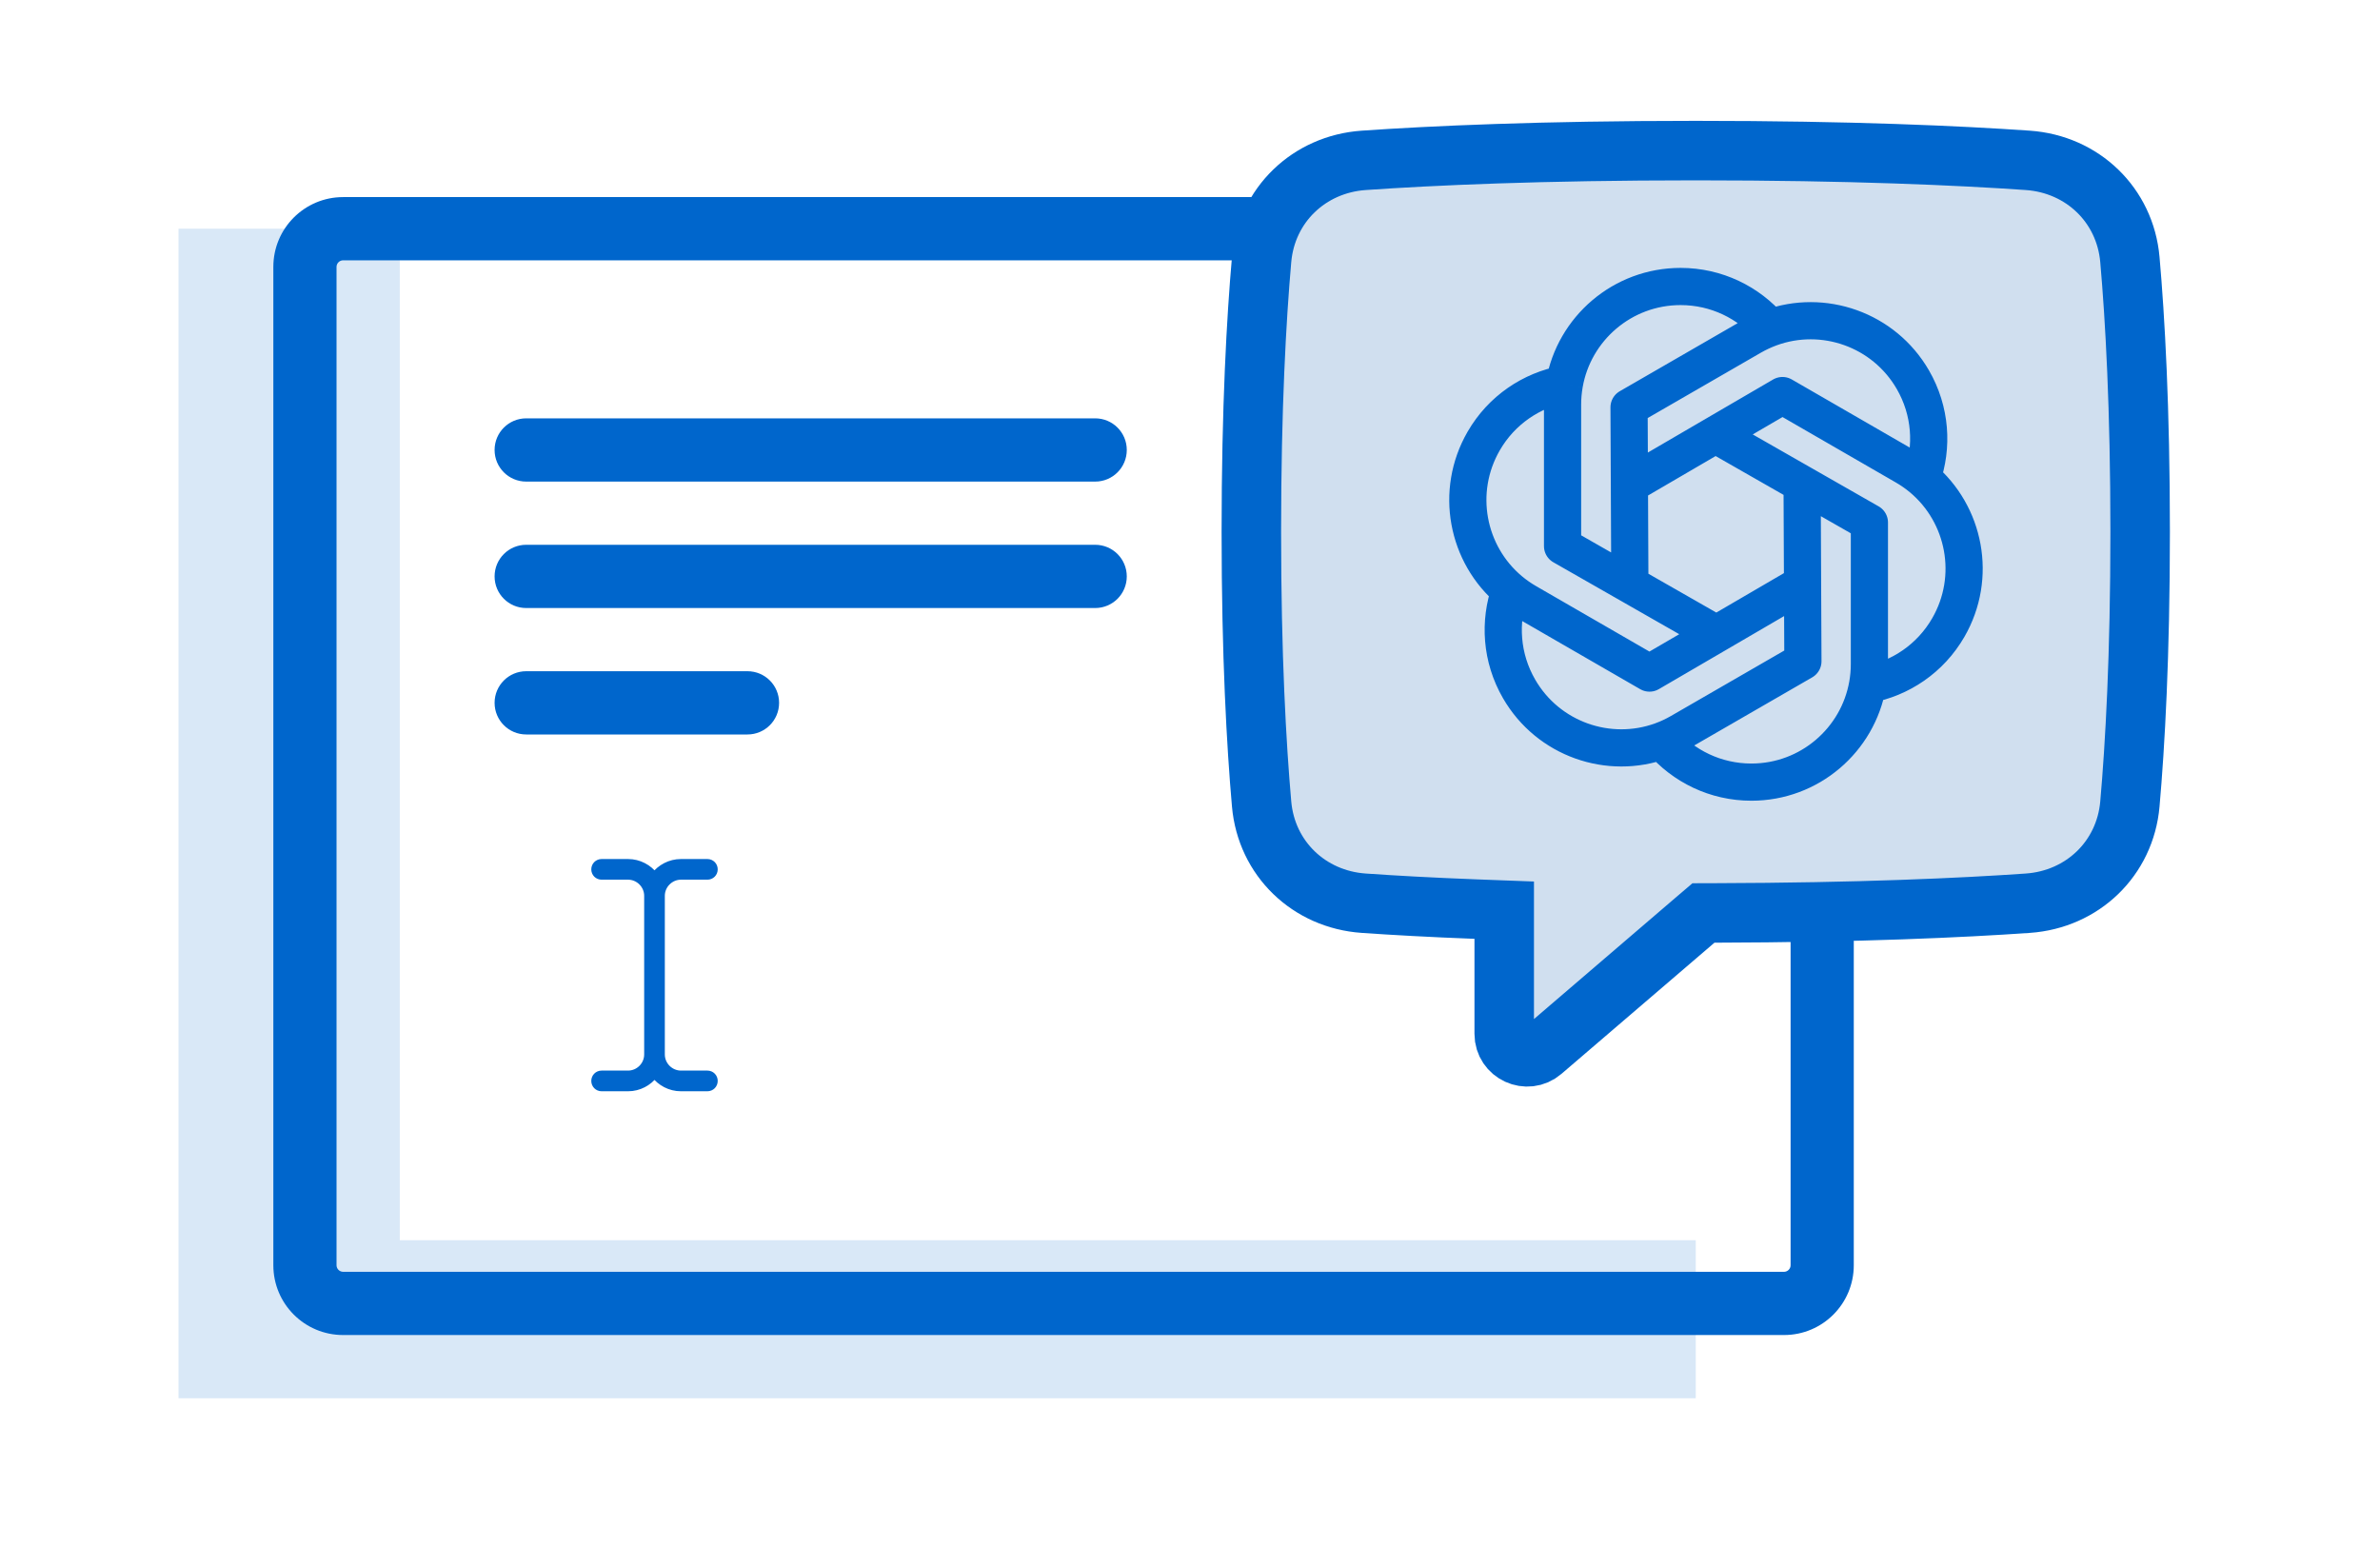 <svg width="80" height="52" viewBox="0 0 80 52" fill="none" xmlns="http://www.w3.org/2000/svg">
<path opacity="0.15" fill-rule="evenodd" clip-rule="evenodd" d="M13.438 41.688V7.688H6V41.688V44.875V47H57V41.688H13.438Z" fill="#0066CC"/>
<path fill-rule="evenodd" clip-rule="evenodd" d="M36.812 14.062H17.688C17.1 14.062 16.625 14.537 16.625 15.125C16.625 15.713 17.1 16.188 17.688 16.188H36.812C37.4 16.188 37.875 15.713 37.875 15.125C37.875 14.537 37.4 14.062 36.812 14.062Z" fill="#0066CC"/>
<path fill-rule="evenodd" clip-rule="evenodd" d="M36.812 18.312H17.688C17.1 18.312 16.625 18.787 16.625 19.375C16.625 19.963 17.1 20.438 17.688 20.438H36.812C37.4 20.438 37.875 19.963 37.875 19.375C37.875 18.787 37.4 18.312 36.812 18.312Z" fill="#0066CC"/>
<path fill-rule="evenodd" clip-rule="evenodd" d="M25.125 22.562H17.688C17.1 22.562 16.625 23.037 16.625 23.625C16.625 24.213 17.1 24.688 17.688 24.688H25.125C25.713 24.688 26.188 24.213 26.188 23.625C26.188 23.037 25.713 22.562 25.125 22.562Z" fill="#0066CC"/>
<path fill-rule="evenodd" clip-rule="evenodd" d="M60.188 42.529C60.188 42.65 60.088 42.75 59.967 42.75H11.534C11.412 42.75 11.312 42.65 11.312 42.529V8.971C11.312 8.85 11.412 8.75 11.534 8.75H59.967C60.088 8.75 60.188 8.85 60.188 8.971V42.529ZM59.967 6.625H11.534C10.237 6.625 9.188 7.675 9.188 8.971V42.529C9.188 43.825 10.237 44.875 11.534 44.875H59.967C61.263 44.875 62.312 43.825 62.312 42.529V8.971C62.312 7.675 61.263 6.625 59.967 6.625Z" fill="#0066CC"/>
<path d="M68.162 30.36L68.162 30.36C65.967 30.513 62.516 30.674 57.627 30.687L57.259 30.688L56.979 30.927L51.835 35.337C51.335 35.766 50.562 35.41 50.562 34.752V31.557V30.594L49.601 30.558C48.078 30.5 46.83 30.429 45.838 30.36L45.838 30.36C44.001 30.232 42.568 28.859 42.407 27.025C42.233 25.048 42.062 22.045 42.062 17.875C42.062 13.705 42.233 10.702 42.407 8.725C42.568 6.891 44.001 5.518 45.838 5.39C48.126 5.231 51.777 5.062 57 5.062C62.223 5.062 65.874 5.231 68.162 5.39C69.999 5.518 71.432 6.891 71.593 8.725C71.767 10.702 71.938 13.705 71.938 17.875C71.938 22.045 71.767 25.048 71.593 27.025C71.432 28.859 69.999 30.232 68.162 30.36Z" fill="#D0DFEF" stroke="#0066CC" stroke-width="2"/>
<g clip-path="url(#clip0_7_38)">
<path d="M57.695 21.312L54.785 19.649M57.695 21.312L60.59 19.623M57.695 21.312L55.445 22.624L51.323 20.244C51.12 20.127 50.931 19.994 50.757 19.849M54.785 19.649L52.523 18.357V13.597C52.523 13.362 52.544 13.132 52.583 12.909M54.785 19.649L54.77 16.297M60.59 19.623L60.575 16.271M60.59 19.623L60.602 22.227L56.48 24.607C56.276 24.725 56.067 24.822 55.854 24.9M50.757 19.849C49.306 18.635 48.893 16.52 49.871 14.826C50.474 13.78 51.482 13.113 52.583 12.909M50.757 19.849C50.384 20.904 50.457 22.11 51.061 23.155C52.039 24.849 54.078 25.549 55.854 24.9M52.583 12.909C52.908 11.046 54.534 9.63 56.49 9.63C57.697 9.63 58.778 10.169 59.506 11.02M54.77 16.297L54.758 13.692L58.88 11.312C59.084 11.195 59.293 11.098 59.506 11.02M54.77 16.297L57.665 14.608M59.506 11.02C61.282 10.371 63.321 11.07 64.299 12.764C64.903 13.81 64.976 15.016 64.603 16.071M64.603 16.071C64.429 15.926 64.24 15.793 64.037 15.676L59.915 13.296L57.665 14.608M64.603 16.071C66.053 17.285 66.467 19.4 65.489 21.094C64.885 22.14 63.878 22.806 62.777 23.011M57.665 14.608L60.575 16.271M60.575 16.271L62.837 17.563V22.323C62.837 22.558 62.816 22.788 62.777 23.011M62.777 23.011C62.451 24.874 60.826 26.29 58.87 26.29C57.663 26.29 56.582 25.751 55.854 24.9" stroke="#0066CC" stroke-width="1.25" stroke-linejoin="round"/>
</g>
<path d="M22.889 29.444H23.778C23.902 29.444 24 29.347 24 29.222C24 29.098 23.902 29 23.778 29H22.889C22.524 29 22.204 29.178 22 29.444C21.796 29.178 21.476 29 21.111 29H20.222C20.098 29 20 29.098 20 29.222C20 29.347 20.098 29.444 20.222 29.444H21.111C21.476 29.444 21.778 29.747 21.778 30.111V35.444C21.778 35.809 21.476 36.111 21.111 36.111H20.222C20.098 36.111 20 36.209 20 36.333C20 36.458 20.098 36.556 20.222 36.556H21.111C21.476 36.556 21.796 36.378 22 36.111C22.204 36.378 22.524 36.556 22.889 36.556H23.778C23.902 36.556 24 36.458 24 36.333C24 36.209 23.902 36.111 23.778 36.111H22.889C22.524 36.111 22.222 35.809 22.222 35.444V30.111C22.222 29.747 22.524 29.444 22.889 29.444Z" fill="#0066CC" stroke="#0066CC" stroke-width="0.25"/>
<defs>
<clipPath id="clip0_7_38">
<rect width="19.04" height="19.04" fill="white" transform="translate(48.16 8.44)"/>
</clipPath>
</defs>
</svg>
